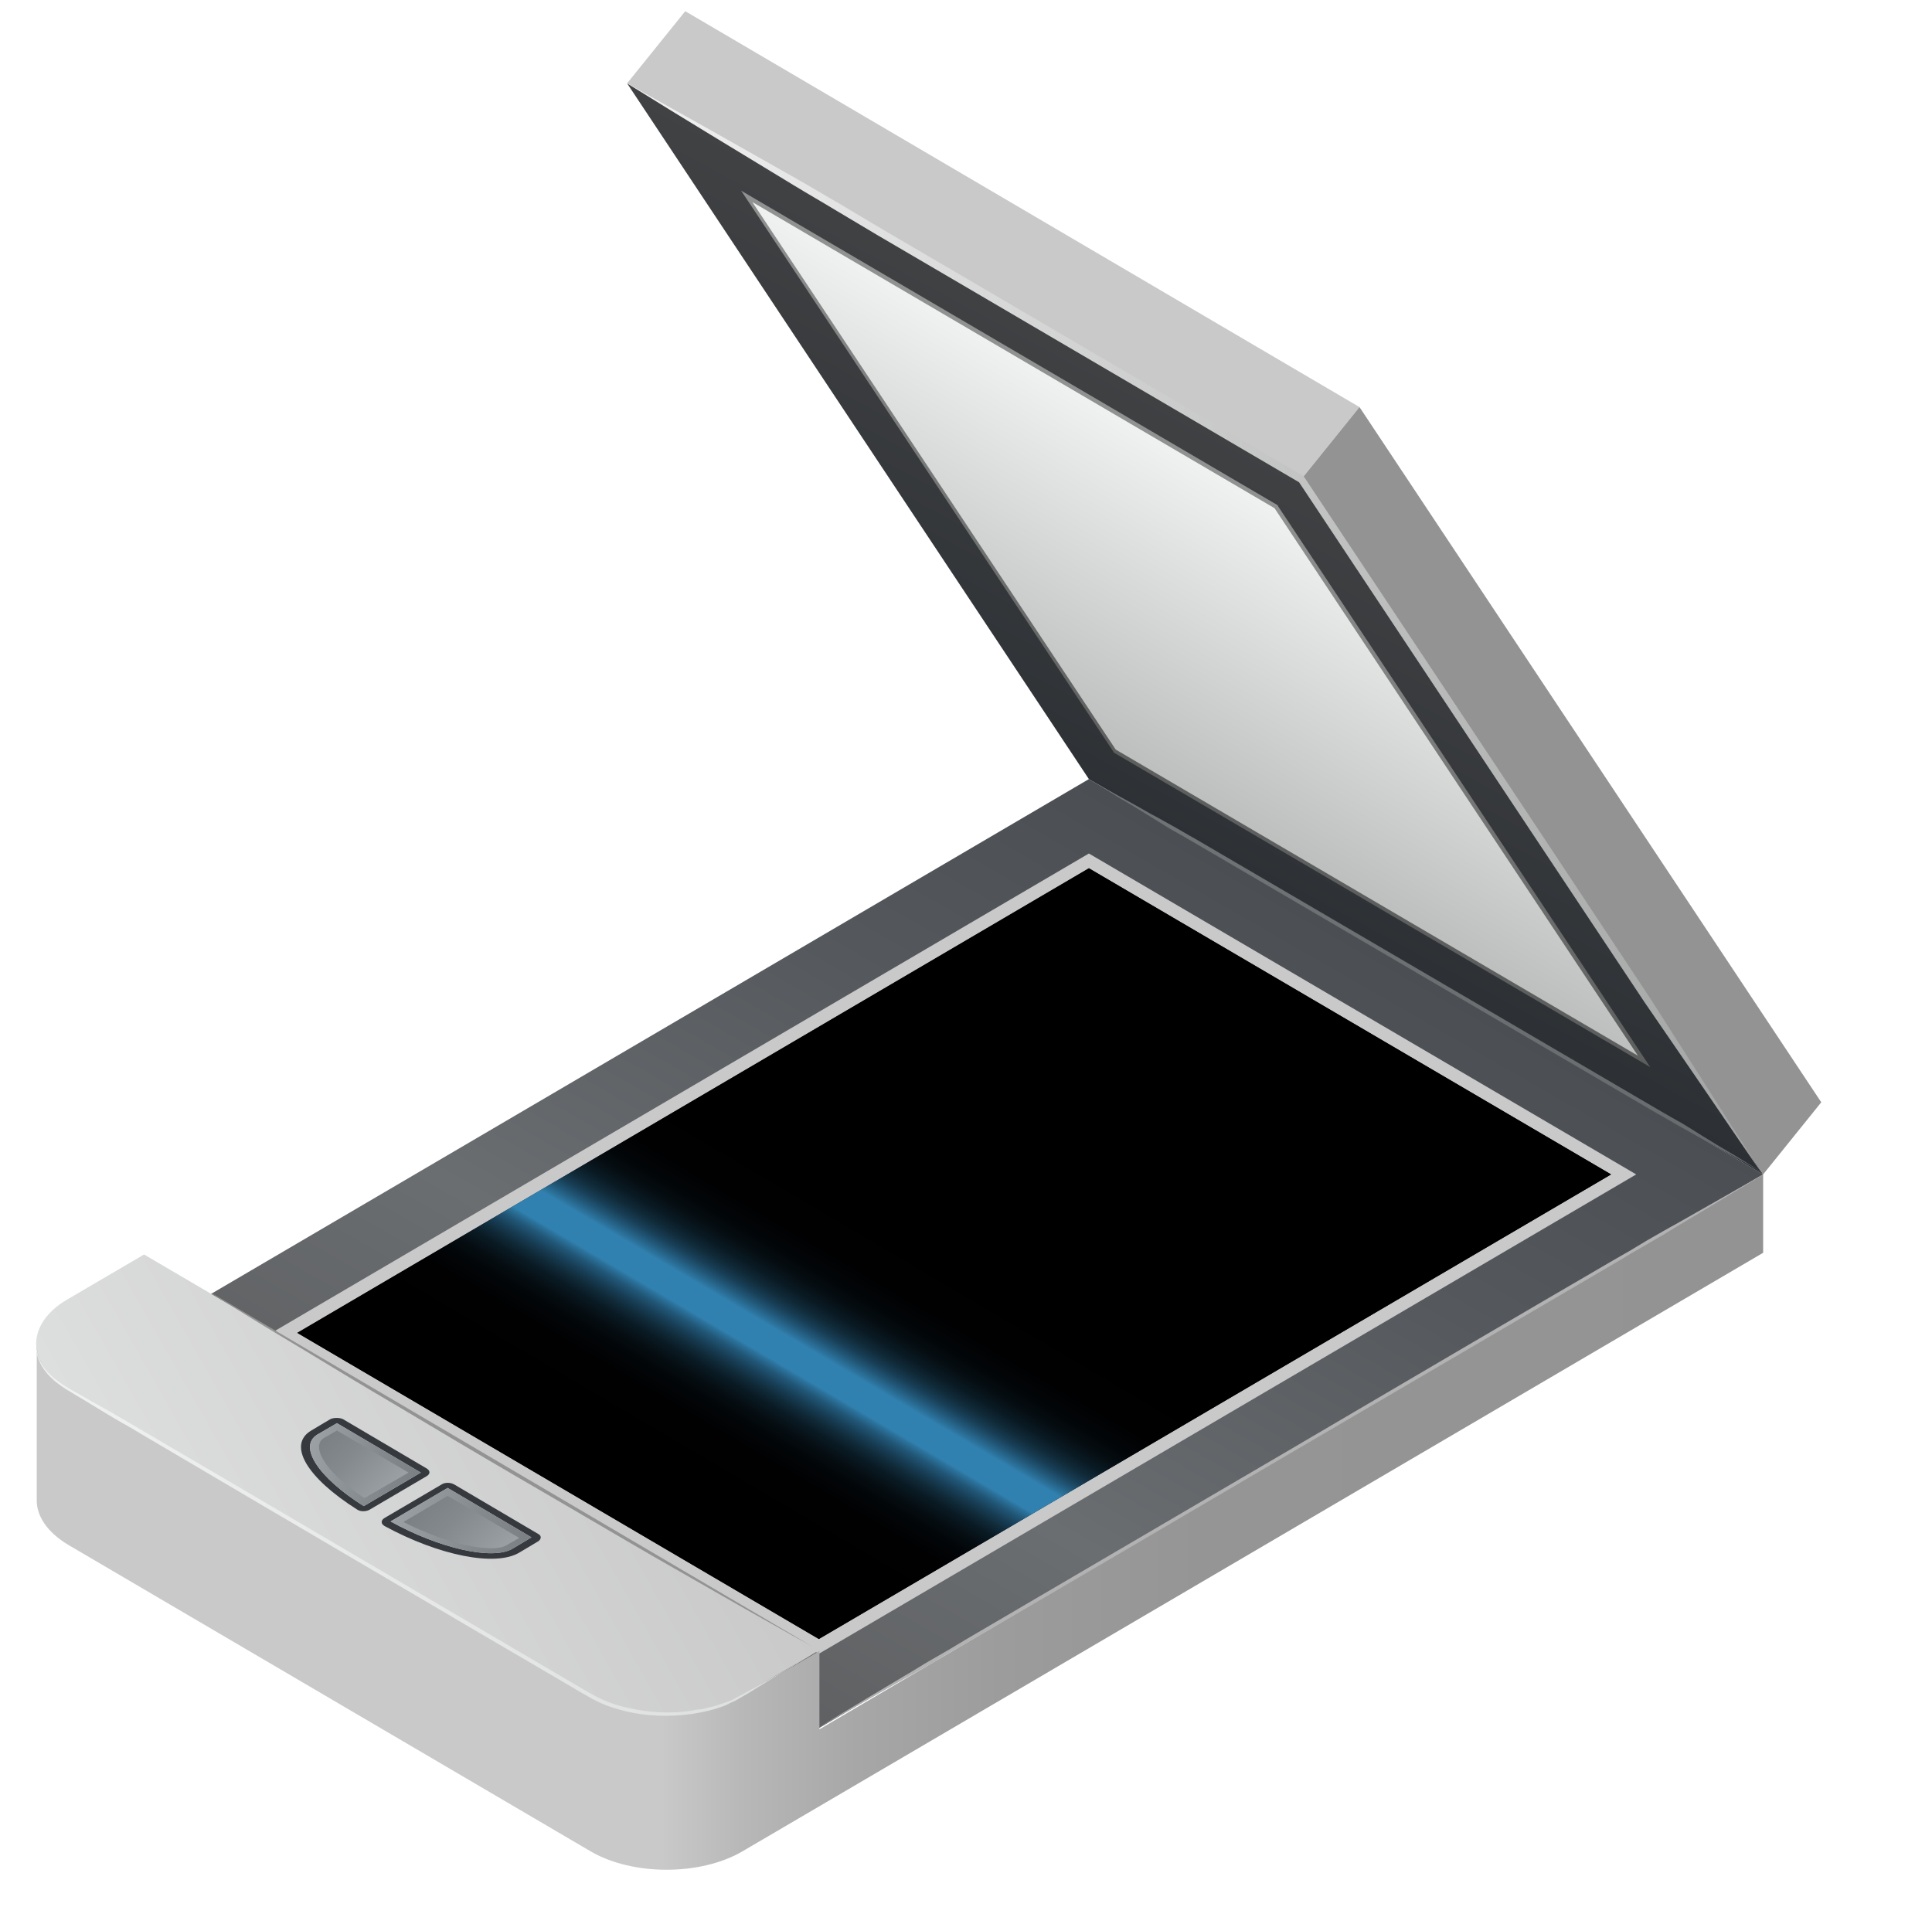 <?xml version="1.0" encoding="UTF-8"?> <svg xmlns="http://www.w3.org/2000/svg" width="79" height="78" viewBox="0 0 79 78" fill="none"><g clip-path="url(#clip0_30_784)"><path d="M26.991 70.072C25.962 70.049 24.956 69.793 24.156 69.329L5.114 58.156L5.891 57.691L26.991 70.072Z" fill="url(#paint0_linear_30_784)"></path><path d="M33.483 70.676L5.914 54.509L44.525 31.862L72.095 48.029L33.483 70.676Z" fill="url(#paint1_linear_30_784)"></path><path d="M11.103 54.509L44.525 34.905L66.905 48.029L33.483 67.633L11.103 54.509Z" fill="#C9C9CA"></path><path d="M12.155 54.509L44.525 35.509L65.877 48.029L33.483 67.029L12.155 54.509Z" fill="url(#paint2_linear_30_784)"></path><path d="M12.155 54.509L44.525 35.509L65.877 48.029L33.483 67.029L12.155 54.509Z" fill="url(#paint3_linear_30_784)"></path><path d="M33.483 67.494L30.352 69.329C29.437 69.863 28.203 70.118 26.991 70.072C25.962 70.049 24.956 69.793 24.156 69.329L5.114 58.156L2.759 56.762C1.913 56.251 1.479 55.601 1.479 54.951C1.479 54.3 1.913 53.627 2.759 53.139L5.891 51.304L33.483 67.494Z" fill="url(#paint4_linear_30_784)"></path><path d="M13.778 58.202L17.207 60.223L14.875 61.594C13.023 60.432 12.177 59.155 12.977 58.667L13.778 58.202ZM13.503 58.04L12.726 58.504C11.743 59.085 12.543 60.432 14.601 61.733C14.669 61.779 14.761 61.803 14.852 61.803C14.944 61.803 15.058 61.779 15.126 61.733L17.458 60.363C17.595 60.27 17.595 60.154 17.458 60.061L14.029 58.04C13.892 57.97 13.64 57.97 13.503 58.04Z" fill="#363A3E"></path><path d="M18.304 60.85L21.733 62.871L20.956 63.336C20.133 63.824 17.938 63.312 15.972 62.221L18.304 60.85ZM18.053 60.711L15.721 62.081C15.652 62.128 15.607 62.174 15.607 62.244C15.607 62.314 15.652 62.36 15.721 62.407C17.938 63.614 20.247 64.079 21.23 63.498L22.007 63.034C22.145 62.941 22.145 62.801 22.007 62.732L18.578 60.711C18.418 60.618 18.19 60.618 18.053 60.711Z" fill="#363A3E"></path><path d="M13.778 58.203L17.207 60.223L14.875 61.594C13.023 60.432 12.177 59.155 12.977 58.667L13.778 58.203Z" fill="url(#paint5_linear_30_784)"></path><path d="M14.898 61.269C13.252 60.177 12.703 59.132 13.252 58.806L13.778 58.504L16.704 60.223L14.898 61.269Z" fill="url(#paint6_linear_30_784)"></path><path d="M21.733 62.871L20.956 63.336C20.133 63.824 17.938 63.313 15.972 62.221L18.304 60.85L21.733 62.871Z" fill="url(#paint7_linear_30_784)"></path><path d="M18.304 61.176L21.23 62.895L20.704 63.197C20.156 63.522 18.373 63.197 16.498 62.244L18.304 61.176Z" fill="url(#paint8_linear_30_784)"></path><path d="M53.212 19.598L25.642 3.408L44.525 31.862L72.095 48.029L53.212 19.598Z" fill="url(#paint9_linear_30_784)"></path><path d="M45.577 30.724L30.512 8.031L52.183 20.736L67.225 43.43L45.577 30.724Z" fill="url(#paint10_linear_30_784)"></path><path d="M67.477 43.639L45.531 30.77V30.747L30.306 7.798L52.252 20.666V20.69L67.477 43.639ZM45.622 30.654L66.974 43.174L52.115 20.782L30.763 8.263L45.622 30.654Z" fill="url(#paint11_linear_30_784)"></path><path d="M28.02 0.458L25.642 3.408L53.212 19.598L55.59 16.648L28.02 0.458Z" fill="#C9C9CA"></path><path d="M44.525 31.862C44.525 31.862 44.959 32.118 45.714 32.536C46.102 32.745 46.56 33 47.085 33.302C47.36 33.442 47.634 33.604 47.931 33.767C48.228 33.929 48.526 34.115 48.868 34.301C51.452 35.811 54.904 37.832 58.356 39.852C61.808 41.873 65.26 43.894 67.843 45.404C68.163 45.59 68.483 45.776 68.78 45.938C69.077 46.124 69.352 46.287 69.603 46.449C70.129 46.774 70.586 47.053 70.952 47.262C71.706 47.727 72.118 47.982 72.118 47.982C72.118 47.982 71.683 47.727 70.929 47.309C70.54 47.1 70.083 46.844 69.557 46.542C69.283 46.403 69.009 46.24 68.711 46.078C68.414 45.915 68.117 45.729 67.774 45.543C65.191 44.033 61.739 42.013 58.287 39.992C54.835 37.971 51.383 35.95 48.8 34.441C48.48 34.255 48.16 34.069 47.863 33.906C47.566 33.72 47.291 33.558 47.04 33.395C46.514 33.07 46.057 32.791 45.691 32.582C44.959 32.118 44.525 31.862 44.525 31.862Z" fill="url(#paint12_linear_30_784)"></path><path d="M33.483 67.494C33.483 67.494 33.095 67.261 32.409 66.89C31.723 66.495 30.74 65.96 29.574 65.287C28.408 64.613 27.037 63.847 25.574 62.987C24.111 62.128 22.556 61.222 21.002 60.316C19.447 59.41 17.893 58.481 16.452 57.622C14.989 56.762 13.64 55.949 12.498 55.252C11.332 54.556 10.371 53.975 9.709 53.557C9.046 53.139 8.657 52.907 8.657 52.907V52.883L33.483 67.494Z" fill="#939394"></path><path d="M53.212 19.598L55.59 16.648L74.472 45.079L72.095 48.029L53.212 19.598Z" fill="#939394"></path><path d="M72.095 48.029V51.234L33.483 73.881L30.352 75.716C28.637 76.715 25.871 76.715 24.156 75.716L2.782 63.173C1.936 62.662 1.502 62.012 1.502 61.361V54.974C1.502 55.624 1.936 56.298 2.782 56.785L5.136 58.179L24.179 69.352C24.956 69.816 25.985 70.072 27.014 70.095C28.226 70.141 29.46 69.886 30.374 69.352L33.506 67.517V70.722L72.095 48.029Z" fill="url(#paint13_linear_30_784)"></path><path d="M33.483 67.493C33.483 67.493 32.98 67.796 32.112 68.33C31.677 68.585 31.152 68.91 30.534 69.282C30.374 69.375 30.214 69.468 30.054 69.561C29.963 69.607 29.871 69.63 29.803 69.677C29.711 69.723 29.62 69.77 29.529 69.793C29.163 69.932 28.728 70.025 28.294 70.095C27.425 70.211 26.465 70.211 25.482 69.956C25.002 69.84 24.499 69.654 24.042 69.375C23.585 69.12 23.128 68.841 22.648 68.562C20.773 67.47 18.761 66.286 16.75 65.101C12.749 62.755 8.725 60.386 5.731 58.62C5.365 58.388 4.999 58.202 4.656 57.993C4.313 57.784 3.993 57.599 3.696 57.413C3.399 57.227 3.102 57.064 2.85 56.902C2.713 56.832 2.599 56.739 2.485 56.669C2.37 56.577 2.256 56.507 2.165 56.414C1.776 56.066 1.593 55.694 1.524 55.415C1.502 55.345 1.502 55.299 1.479 55.229C1.479 55.183 1.479 55.136 1.479 55.09C1.479 55.02 1.479 54.974 1.479 54.974C1.479 54.974 1.479 55.02 1.479 55.09C1.479 55.136 1.479 55.16 1.502 55.229C1.524 55.276 1.524 55.345 1.547 55.415C1.616 55.671 1.822 56.042 2.21 56.367C2.302 56.437 2.416 56.53 2.53 56.6C2.645 56.669 2.782 56.762 2.896 56.832C3.17 56.971 3.445 57.134 3.765 57.32C4.085 57.506 4.405 57.668 4.748 57.877C5.091 58.063 5.456 58.295 5.822 58.504C8.84 60.27 12.84 62.616 16.864 64.985C18.875 66.169 20.864 67.331 22.762 68.446C23.242 68.725 23.699 69.003 24.156 69.259C24.591 69.514 25.071 69.7 25.551 69.816C26.031 69.932 26.511 70.002 26.968 70.025C27.425 70.049 27.883 70.025 28.294 69.956C28.408 69.932 28.5 69.909 28.614 69.909C28.66 69.909 28.706 69.886 28.774 69.886C28.82 69.863 28.866 69.863 28.934 69.84C29.026 69.816 29.14 69.793 29.231 69.77C29.323 69.747 29.414 69.7 29.506 69.677C29.597 69.654 29.689 69.607 29.78 69.584C29.871 69.538 29.963 69.514 30.032 69.468C30.192 69.375 30.352 69.305 30.512 69.212C31.129 68.864 31.677 68.562 32.112 68.306C32.98 67.772 33.483 67.493 33.483 67.493Z" fill="url(#paint14_linear_30_784)"></path><path d="M72.095 48.029C72.095 48.029 71.5 48.4 70.449 49.028C69.923 49.353 69.283 49.724 68.551 50.166C68.186 50.398 67.797 50.63 67.385 50.862C66.974 51.095 66.54 51.35 66.082 51.629C62.471 53.743 57.647 56.577 52.8 59.41C47.977 62.244 43.153 65.078 39.519 67.192C39.061 67.447 38.627 67.703 38.215 67.958C37.804 68.19 37.415 68.423 37.027 68.632C36.295 69.05 35.632 69.421 35.106 69.723C34.032 70.327 33.438 70.676 33.438 70.676C33.438 70.676 34.032 70.304 35.084 69.677C35.609 69.352 36.249 68.98 36.981 68.539C37.347 68.33 37.736 68.074 38.147 67.842C38.558 67.61 38.993 67.354 39.45 67.075C43.062 64.962 47.886 62.128 52.732 59.294C57.556 56.46 62.379 53.627 66.014 51.513C66.471 51.257 66.905 51.002 67.317 50.746C67.728 50.514 68.117 50.282 68.506 50.073C69.237 49.655 69.9 49.283 70.426 48.981C71.5 48.377 72.095 48.029 72.095 48.029Z" fill="#B2B2B3"></path><path d="M25.642 3.408C27.974 4.709 30.283 6.01 32.615 7.334C33.186 7.659 33.758 8.007 34.329 8.332L36.044 9.355L39.496 11.375L53.281 19.459L53.303 19.482L53.326 19.505L62.768 33.72L67.477 40.828L68.62 42.617L69.763 44.405L72.049 48.005L69.671 44.521L68.46 42.756L67.248 40.991L62.539 33.906L53.098 19.691L53.143 19.737L39.358 11.654L35.907 9.633L34.192 8.611C33.62 8.263 33.049 7.938 32.477 7.589C30.191 6.196 27.905 4.825 25.642 3.408Z" fill="url(#paint15_linear_30_784)"></path></g><defs><linearGradient id="paint0_linear_30_784" x1="10.405" y1="67.437" x2="21.814" y2="60.953" gradientUnits="userSpaceOnUse"><stop stop-color="#DDDEDE"></stop><stop offset="1" stop-color="#C9C9CA"></stop></linearGradient><linearGradient id="paint1_linear_30_784" x1="29.284" y1="68.704" x2="49.567" y2="33.473" gradientUnits="userSpaceOnUse"><stop stop-color="#5F6062"></stop><stop offset="0.3" stop-color="#6A6E71"></stop><stop offset="0.69" stop-color="#55595D"></stop><stop offset="1" stop-color="#4A4E52"></stop></linearGradient><linearGradient id="paint2_linear_30_784" x1="12.691" y1="56.722" x2="65.329" y2="46.16" gradientUnits="userSpaceOnUse"><stop stop-color="#2C2D38"></stop><stop offset="0.186" stop-color="#272731"></stop><stop offset="1" stop-color="#161217"></stop></linearGradient><linearGradient id="paint3_linear_30_784" x1="29.231" y1="68.379" x2="51.078" y2="31.342" gradientUnits="userSpaceOnUse"><stop offset="0.142"></stop><stop offset="0.199" stop-color="#010102"></stop><stop offset="0.22" stop-color="#020609"></stop><stop offset="0.234" stop-color="#060F14"></stop><stop offset="0.246" stop-color="#0A1B25"></stop><stop offset="0.256" stop-color="#112C3B"></stop><stop offset="0.265" stop-color="#183F57"></stop><stop offset="0.274" stop-color="#215777"></stop><stop offset="0.281" stop-color="#2B729B"></stop><stop offset="0.284" stop-color="#3181B0"></stop><stop offset="0.288" stop-color="#3181B0"></stop><stop offset="0.31" stop-color="#3181B0"></stop><stop offset="0.314" stop-color="#2B729B"></stop><stop offset="0.322" stop-color="#215777"></stop><stop offset="0.33" stop-color="#183F57"></stop><stop offset="0.339" stop-color="#112C3B"></stop><stop offset="0.35" stop-color="#0A1B25"></stop><stop offset="0.362" stop-color="#060F14"></stop><stop offset="0.377" stop-color="#020609"></stop><stop offset="0.399" stop-color="#010102"></stop><stop offset="0.458"></stop></linearGradient><linearGradient id="paint4_linear_30_784" x1="7.757" y1="66.404" x2="26.745" y2="55.615" gradientUnits="userSpaceOnUse"><stop stop-color="#DDDEDE"></stop><stop offset="1" stop-color="#C9C9CA"></stop></linearGradient><linearGradient id="paint5_linear_30_784" x1="12.588" y1="59.421" x2="17.103" y2="60.612" gradientUnits="userSpaceOnUse"><stop stop-color="#9CA1A5"></stop><stop offset="0.015" stop-color="#9BA0A4"></stop><stop offset="0.622" stop-color="#84898D"></stop><stop offset="1" stop-color="#7B8084"></stop></linearGradient><linearGradient id="paint6_linear_30_784" x1="13.491" y1="58.537" x2="15.955" y2="60.962" gradientUnits="userSpaceOnUse"><stop stop-color="#7B8084"></stop><stop offset="0.378" stop-color="#84898D"></stop><stop offset="0.985" stop-color="#9BA0A4"></stop><stop offset="1" stop-color="#9CA1A5"></stop></linearGradient><linearGradient id="paint7_linear_30_784" x1="16.174" y1="61.461" x2="21.731" y2="62.926" gradientUnits="userSpaceOnUse"><stop stop-color="#9CA1A5"></stop><stop offset="0.015" stop-color="#9BA0A4"></stop><stop offset="0.622" stop-color="#84898D"></stop><stop offset="1" stop-color="#7B8084"></stop></linearGradient><linearGradient id="paint8_linear_30_784" x1="17.522" y1="61.187" x2="20.248" y2="63.871" gradientUnits="userSpaceOnUse"><stop stop-color="#7B8084"></stop><stop offset="0.378" stop-color="#84898D"></stop><stop offset="0.985" stop-color="#9BA0A4"></stop><stop offset="1" stop-color="#9CA1A5"></stop></linearGradient><linearGradient id="paint9_linear_30_784" x1="44.89" y1="33.336" x2="53.053" y2="18.225" gradientUnits="userSpaceOnUse"><stop stop-color="#2C3034"></stop><stop offset="1" stop-color="#414244"></stop></linearGradient><linearGradient id="paint10_linear_30_784" x1="45.921" y1="30.92" x2="51.964" y2="20.617" gradientUnits="userSpaceOnUse"><stop stop-color="#BDBFBE"></stop><stop offset="1" stop-color="#F0F1F1"></stop></linearGradient><linearGradient id="paint11_linear_30_784" x1="45.884" y1="30.985" x2="52.004" y2="20.552" gradientUnits="userSpaceOnUse"><stop stop-color="#5D5F5E"></stop><stop offset="1" stop-color="#909191"></stop></linearGradient><linearGradient id="paint12_linear_30_784" x1="44.484" y1="39.946" x2="72.137" y2="39.946" gradientUnits="userSpaceOnUse"><stop stop-color="#707477"></stop><stop offset="1" stop-color="#676B6E"></stop></linearGradient><linearGradient id="paint13_linear_30_784" x1="1.494" y1="62.255" x2="72.101" y2="62.255" gradientUnits="userSpaceOnUse"><stop stop-color="#C9C9CA"></stop><stop offset="0.362" stop-color="#C9C9CA"></stop><stop offset="0.408" stop-color="#B8B8B9"></stop><stop offset="0.475" stop-color="#A7A7A8"></stop><stop offset="0.558" stop-color="#9C9C9D"></stop><stop offset="0.675" stop-color="#959596"></stop><stop offset="1" stop-color="#939394"></stop></linearGradient><linearGradient id="paint14_linear_30_784" x1="1.419" y1="62.558" x2="33.529" y2="62.558" gradientUnits="userSpaceOnUse"><stop offset="0.005" stop-color="#F0F1F1"></stop><stop offset="1" stop-color="#DDDEDE"></stop></linearGradient><linearGradient id="paint15_linear_30_784" x1="25.567" y1="25.726" x2="72.224" y2="25.726" gradientUnits="userSpaceOnUse"><stop offset="0.005" stop-color="#F2F2F2"></stop><stop offset="1" stop-color="#A2A3A3"></stop></linearGradient><clipPath id="clip0_30_784"><rect width="78" height="77" fill="white" transform="translate(0.861 0.458)"></rect></clipPath></defs></svg> 